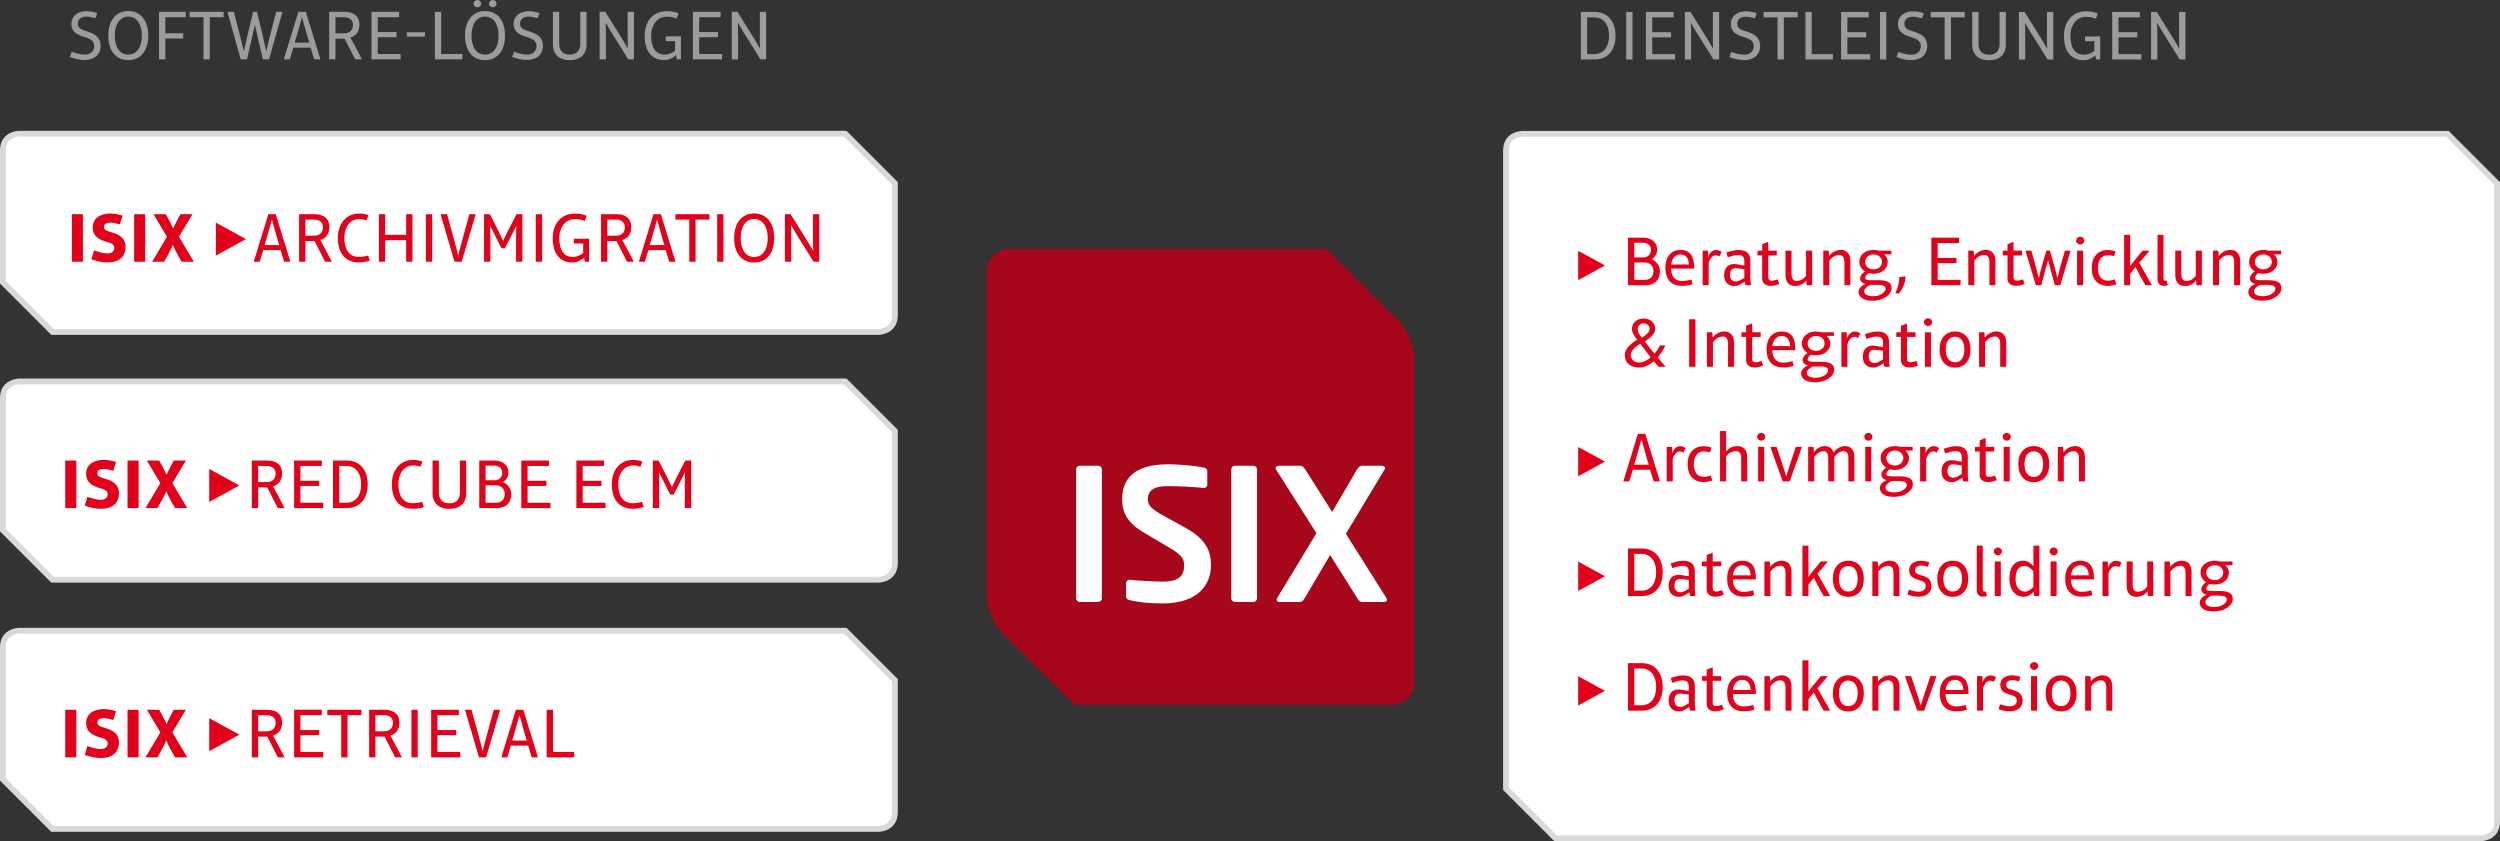 <?xml version="1.0" encoding="utf-8"?>
<!-- Generator: Adobe Illustrator 15.0.0, SVG Export Plug-In . SVG Version: 6.00 Build 0)  -->
<!DOCTYPE svg PUBLIC "-//W3C//DTD SVG 1.0//EN" "http://www.w3.org/TR/2001/REC-SVG-20010904/DTD/svg10.dtd">
<svg version="1.0" id="Ebene_1" xmlns="http://www.w3.org/2000/svg" xmlns:xlink="http://www.w3.org/1999/xlink" x="0px" y="0px"
	 width="429.032px" height="144.358px" viewBox="0 0 429.032 144.358" enable-background="new 0 0 429.032 144.358"
	 xml:space="preserve">
<rect x="0" y="0" width="429.032" height="144.358" fill="#333333" stroke="none"/>
<path fill="#FFFFFF" d="M261.288,22.969c0,0-2.835,0-2.835,2.835v109.551l8.504,8.504h158.74c0,0,2.835,0,2.835-2.834V31.473
	l-8.504-8.504H261.288z"/>
<path fill="none" stroke="#D8D9DA" d="M261.288,22.969c0,0-2.835,0-2.835,2.835v109.551l8.504,8.504h158.74c0,0,2.835,0,2.835-2.834
	V31.473l-8.504-8.504H261.288z"/>
<path fill="#9B9C9E" d="M131.473,10.187V2.028h-1.078v3.948c0,0.959,0.012,1.991,0.036,2.315h-0.024
	c-0.3-0.54-0.925-1.584-1.381-2.303l-2.473-3.96h-0.97v8.159h1.078V6.228c0-0.84-0.012-1.872-0.036-2.304h0.024
	c0.264,0.48,0.889,1.524,1.405,2.34l2.449,3.923H131.473z M123.914,10.187V9.264h-3.924V6.383h3.228V5.508h-3.228V2.951h3.672V2.028
	h-4.75v8.159H123.914z M116.858,10.187V6.24h-2.615v0.815h1.608v1.644c-0.444,0.349-1.116,0.673-1.74,0.673
	c-1.597,0-2.365-1.188-2.365-3.252c0-1.969,1.152-3.253,2.641-3.253c0.756,0,1.176,0.108,1.728,0.324l0.323-0.899
	c-0.611-0.228-1.079-0.372-2.039-0.372c-2.221,0-3.768,1.643-3.768,4.2c0,2.676,1.211,4.199,3.42,4.199
	c0.744,0,1.476-0.395,1.92-0.815h0.024l0.156,0.683H116.858z M108.794,10.187V2.028h-1.079v3.948c0,0.959,0.012,1.991,0.036,2.315
	h-0.024c-0.3-0.54-0.924-1.584-1.38-2.303l-2.473-3.96h-0.971v8.159h1.079V6.228c0-0.84-0.012-1.872-0.036-2.304h0.024
	c0.264,0.48,0.888,1.524,1.404,2.34l2.449,3.923H108.794z M100.658,7.62V2.028h-1.078v5.52c0,1.068-0.565,1.824-1.801,1.824
	c-1.237,0-1.813-0.756-1.813-1.824v-5.52h-1.078V7.62c0,1.704,1.078,2.699,2.891,2.699S100.658,9.324,100.658,7.62 M93.17,7.848
	c0-1.536-1.126-2.076-2.279-2.437c-0.948-0.3-1.645-0.516-1.645-1.356c0-0.708,0.553-1.212,1.453-1.212
	c0.456,0,0.973,0.108,1.573,0.288l0.311-0.887c-0.647-0.204-1.235-0.324-1.86-0.324c-1.549,0-2.579,0.887-2.579,2.159
	c0,1.561,1.307,1.993,2.411,2.329c0.973,0.3,1.513,0.66,1.513,1.512c0,0.936-0.745,1.452-1.597,1.452
	c-0.78,0-1.512-0.216-2.267-0.492l-0.312,0.9c0.887,0.323,1.715,0.515,2.579,0.515C92.092,10.295,93.17,9.348,93.17,7.848
	 M83.92,0.624c0,0.335,0.288,0.623,0.635,0.623c0.36,0,0.66-0.288,0.66-0.623c0-0.348-0.3-0.624-0.66-0.624
	C84.208,0,83.92,0.276,83.92,0.624 M81.28,0.624c0,0.335,0.276,0.623,0.635,0.623c0.36,0,0.66-0.288,0.66-0.623
	c0-0.348-0.3-0.624-0.66-0.624C81.556,0,81.28,0.276,81.28,0.624 M85.564,6.108c0,2.04-0.9,3.264-2.329,3.264
	c-1.428,0-2.316-1.224-2.316-3.264c0-2.017,0.924-3.265,2.316-3.265C84.628,2.843,85.564,4.091,85.564,6.108 M86.667,6.108
	c0-2.605-1.331-4.212-3.432-4.212c-2.1,0-3.431,1.607-3.431,4.212c0,2.616,1.307,4.211,3.431,4.211
	C85.36,10.319,86.667,8.724,86.667,6.108 M79.347,10.187V9.264h-3.636V2.028h-1.079v8.159H79.347z M69.82,6.287h3.118V5.532H69.82
	V6.287z M68.751,10.187V9.264h-3.924V6.383h3.228V5.508h-3.228V2.951H68.5V2.028h-4.75v8.159H68.751z M60.582,4.248
	c0,0.648-0.312,1.476-1.549,1.476h-1.465V2.951h1.453C59.993,2.951,60.582,3.431,60.582,4.248 M62.115,10.187l-1.318-2.508
	c-0.288-0.528-0.576-1.068-0.66-1.2V6.455c0.959-0.275,1.546-1.079,1.546-2.207c0-1.393-0.862-2.22-2.567-2.22h-2.627v8.159h1.078
	V6.635h1.573l1.812,3.552H62.115z M50.562,7.32l0.36-1.176c0.347-1.188,0.743-2.593,0.887-3.157h0.024
	c0.144,0.564,0.54,1.981,0.888,3.157l0.36,1.176H50.562z M54.988,10.187L52.48,2.028h-1.272l-2.507,8.159h1.032l0.6-2.004h2.975
	l0.612,2.004H54.988z M48.472,2.028h-1.068l-0.996,3.828c-0.312,1.2-0.636,2.52-0.708,2.94h-0.024
	c-0.084-0.444-0.384-1.812-0.672-3.024l-0.911-3.744h-0.648l-0.924,3.828c-0.3,1.236-0.588,2.58-0.66,2.94h-0.024
	c-0.12-0.6-0.468-2.016-0.768-3.156l-0.948-3.612h-1.092l2.28,8.159h1.068l0.78-3.323c0.264-1.128,0.552-2.316,0.576-2.58h0.024
	c0.084,0.42,0.336,1.56,0.564,2.52l0.791,3.383h1.068L48.472,2.028z M38.38,2.951V2.028h-5.842v0.923h2.388v7.236h1.078V2.951H38.38
	z M31.876,2.951V2.028h-4.582v8.159h1.078V6.599h3.06V5.712h-3.06V2.951H31.876z M24.342,6.108c0,2.04-0.9,3.264-2.329,3.264
	c-1.428,0-2.316-1.224-2.316-3.264c0-2.017,0.924-3.265,2.316-3.265C23.406,2.843,24.342,4.091,24.342,6.108 M25.445,6.108
	c0-2.605-1.331-4.212-3.432-4.212c-2.1,0-3.431,1.607-3.431,4.212c0,2.616,1.307,4.211,3.431,4.211
	C24.138,10.319,25.445,8.724,25.445,6.108 M17.273,7.848c0-1.536-1.127-2.076-2.279-2.437c-0.949-0.3-1.645-0.516-1.645-1.356
	c0-0.708,0.552-1.212,1.453-1.212c0.456,0,0.972,0.108,1.572,0.288l0.312-0.887C16.039,2.04,15.45,1.92,14.826,1.92
	c-1.549,0-2.58,0.887-2.58,2.159c0,1.561,1.307,1.993,2.412,2.329c0.972,0.3,1.512,0.66,1.512,1.512
	c0,0.936-0.744,1.452-1.596,1.452c-0.781,0-1.513-0.216-2.268-0.492l-0.312,0.9c0.888,0.323,1.715,0.515,2.58,0.515
	C16.194,10.295,17.273,9.348,17.273,7.848"/>
<path fill="#9B9C9E" d="M375.042,10.208V2.05h-1.079v3.947c0,0.96,0.012,1.992,0.036,2.316h-0.024c-0.3-0.54-0.924-1.584-1.38-2.304
	l-2.473-3.959h-0.972v8.158h1.079V6.249c0-0.84-0.012-1.872-0.035-2.304h0.023c0.264,0.48,0.888,1.524,1.404,2.34l2.449,3.923
	H375.042z M367.482,10.208V9.286h-3.924V6.404h3.229V5.53h-3.229V2.972h3.672V2.05h-4.75v8.158H367.482z M360.426,10.208V6.262
	h-2.615v0.814h1.609V8.72c-0.444,0.35-1.117,0.674-1.741,0.674c-1.597,0-2.365-1.188-2.365-3.252c0-1.969,1.153-3.254,2.642-3.254
	c0.756,0,1.177,0.108,1.728,0.324l0.324-0.899c-0.611-0.227-1.079-0.371-2.04-0.371c-2.221,0-3.767,1.643-3.767,4.2
	c0,2.675,1.21,4.198,3.419,4.198c0.744,0,1.477-0.395,1.921-0.814h0.023l0.155,0.682H360.426z M352.363,10.208V2.05h-1.078v3.947
	c0,0.96,0.012,1.992,0.036,2.316h-0.024c-0.3-0.54-0.924-1.584-1.381-2.304l-2.473-3.959h-0.971v8.158h1.078V6.249
	c0-0.84-0.012-1.872-0.036-2.304h0.024c0.265,0.48,0.889,1.524,1.404,2.34l2.449,3.923H352.363z M344.227,7.642V2.05h-1.079v5.52
	c0,1.068-0.563,1.824-1.801,1.824c-1.235,0-1.812-0.756-1.812-1.824V2.05h-1.079v5.592c0,1.704,1.079,2.698,2.891,2.698
	C343.161,10.34,344.227,9.346,344.227,7.642 M337.183,2.972V2.05h-5.843v0.922h2.388v7.236h1.079V2.972H337.183z M330.74,7.869
	c0-1.536-1.126-2.076-2.279-2.436c-0.948-0.3-1.646-0.516-1.646-1.356c0-0.709,0.553-1.213,1.453-1.213
	c0.456,0,0.973,0.108,1.572,0.288l0.312-0.887c-0.646-0.203-1.235-0.323-1.859-0.323c-1.549,0-2.579,0.886-2.579,2.159
	c0,1.56,1.306,1.992,2.411,2.328c0.972,0.3,1.513,0.66,1.513,1.512c0,0.937-0.745,1.453-1.597,1.453
	c-0.781,0-1.512-0.216-2.268-0.492l-0.312,0.899c0.887,0.324,1.714,0.515,2.579,0.515C329.662,10.316,330.74,9.37,330.74,7.869
	 M323.708,2.05h-1.078v8.159h1.078V2.05z M320.96,10.208V9.286h-3.924V6.404h3.228V5.53h-3.228V2.972h3.672V2.05h-4.751v8.158
	H320.96z M314.552,10.208V9.286h-3.636V2.05h-1.079v8.158H314.552z M308.504,2.972V2.05h-5.843v0.922h2.388v7.236h1.079V2.972
	H308.504z M302.06,7.869c0-1.536-1.126-2.076-2.278-2.436c-0.948-0.3-1.646-0.516-1.646-1.356c0-0.709,0.553-1.213,1.453-1.213
	c0.456,0,0.973,0.108,1.572,0.288l0.312-0.887c-0.646-0.203-1.235-0.323-1.859-0.323c-1.55,0-2.579,0.886-2.579,2.159
	c0,1.56,1.306,1.992,2.411,2.328c0.972,0.3,1.513,0.66,1.513,1.512c0,0.937-0.745,1.453-1.597,1.453
	c-0.781,0-1.513-0.216-2.268-0.492l-0.312,0.899c0.887,0.324,1.714,0.515,2.579,0.515C300.982,10.316,302.06,9.37,302.06,7.869
	 M295.029,10.208V2.05h-1.078v3.947c0,0.96,0.012,1.992,0.036,2.316h-0.024c-0.3-0.54-0.924-1.584-1.381-2.304l-2.473-3.959h-0.971
	v8.158h1.078V6.249c0-0.84-0.012-1.872-0.036-2.304h0.024c0.265,0.48,0.889,1.524,1.404,2.34l2.449,3.923H295.029z M287.469,10.208
	V9.286h-3.924V6.404h3.228V5.53h-3.228V2.972h3.672V2.05h-4.751v8.158H287.469z M280.162,2.05h-1.078v8.159h1.078V2.05z
	 M276.13,6.129c0,1.992-0.984,3.157-2.521,3.157h-1.235V2.972h1.235C275.123,2.972,276.13,4.16,276.13,6.129 M277.246,6.105
	c0-2.545-1.451-4.055-3.587-4.055h-2.364v8.158h2.339C275.878,10.208,277.246,8.674,277.246,6.105"/>
<path fill="#E2001A" d="M362.493,121.956v-4.14c0-1.392-0.779-1.919-1.655-1.919c-0.853,0-1.621,0.479-1.993,1.055h-0.023
	l-0.072-0.923h-0.911v5.927h1.031v-4.211c0.48-0.589,0.996-0.984,1.717-0.984c0.468,0,0.876,0.348,0.876,1.188v4.008H362.493z
	 M353.708,121.189c-0.996,0-1.596-0.816-1.596-2.208c0-1.393,0.6-2.186,1.596-2.186c1.009,0,1.609,0.793,1.609,2.186
	C355.318,120.373,354.717,121.189,353.708,121.189 M353.708,122.089c1.621,0,2.664-1.188,2.664-3.107
	c0-1.909-1.043-3.084-2.664-3.084c-1.596,0-2.65,1.175-2.65,3.084C351.058,120.901,352.113,122.089,353.708,122.089
	 M348.381,114.302c0,0.358,0.312,0.658,0.695,0.658c0.396,0,0.696-0.3,0.696-0.658c0-0.373-0.3-0.672-0.696-0.672
	C348.694,113.63,348.381,113.929,348.381,114.302 M349.581,116.029h-1.031v5.927h1.031V116.029z M347.109,120.241
	c0-1.188-0.852-1.585-1.571-1.789c-0.781-0.24-1.261-0.3-1.261-0.947c0-0.444,0.408-0.793,1.057-0.793
	c0.36,0,0.744,0.096,1.141,0.229l0.263-0.791c-0.503-0.156-1.031-0.252-1.487-0.252c-1.165,0-1.979,0.658-1.979,1.631
	c0,1.152,0.898,1.453,1.787,1.717c0.625,0.18,1.057,0.36,1.057,1.008c0,0.648-0.612,0.961-1.201,0.961
	c-0.36,0-0.936-0.084-1.69-0.36l-0.253,0.851c0.685,0.252,1.344,0.36,1.979,0.36C346.186,122.064,347.109,121.394,347.109,120.241
	 M342.548,116.222c-0.3-0.18-0.588-0.312-0.972-0.312c-0.66,0-1.188,0.611-1.32,1.188h-0.023l-0.036-1.067h-0.911v5.927h1.031
	v-3.887c0.264-0.793,0.72-1.262,1.2-1.262c0.252,0,0.42,0.084,0.636,0.205L342.548,116.222z M336.921,118.405h-3.037
	c0.097-1.057,0.721-1.729,1.598-1.729c0.983,0,1.428,0.768,1.439,1.717V118.405z M337.821,119.101v-0.24
	c0-1.932-0.743-2.963-2.339-2.963c-1.562,0-2.592,1.15-2.592,3.047c0,1.957,0.959,3.12,2.819,3.12c0.78,0,1.284-0.108,1.835-0.265
	l-0.19-0.814c-0.517,0.145-0.96,0.252-1.668,0.252c-1.045,0-1.813-0.732-1.813-2.137H337.821z M332.325,116.029h-1.044l-0.947,2.832
	c-0.275,0.815-0.576,1.752-0.696,2.231h-0.023c-0.132-0.479-0.42-1.416-0.696-2.231l-0.948-2.832h-1.067l2.124,5.927h1.188
	L332.325,116.029z M325.977,121.956v-4.14c0-1.392-0.779-1.919-1.655-1.919c-0.853,0-1.621,0.479-1.993,1.055h-0.024l-0.071-0.923
	h-0.911v5.927h1.031v-4.211c0.479-0.589,0.996-0.984,1.717-0.984c0.468,0,0.876,0.348,0.876,1.188v4.008H325.977z M317.194,121.189
	c-0.997,0-1.597-0.816-1.597-2.208c0-1.393,0.6-2.186,1.597-2.186c1.008,0,1.608,0.793,1.608,2.186
	C318.802,120.373,318.202,121.189,317.194,121.189 M317.194,122.089c1.62,0,2.663-1.188,2.663-3.107
	c0-1.909-1.043-3.084-2.663-3.084c-1.597,0-2.652,1.175-2.652,3.084C314.542,120.901,315.597,122.089,317.194,122.089
	 M314.097,121.956l-2.196-3.839l1.788-2.088h-1.212l-1.141,1.38c-0.432,0.528-0.852,1.08-0.936,1.225h-0.048v-5.316h-1.03v8.639
	h1.03v-1.968l0.899-1.151h0.024c0.084,0.168,0.396,0.768,0.708,1.344l0.972,1.775H314.097z M307.449,121.956v-4.14
	c0-1.392-0.779-1.919-1.655-1.919c-0.852,0-1.621,0.479-1.993,1.055h-0.023l-0.072-0.923h-0.91v5.927h1.03v-4.211
	c0.479-0.589,0.997-0.984,1.717-0.984c0.468,0,0.877,0.348,0.877,1.188v4.008H307.449z M300.431,118.405h-3.038
	c0.096-1.057,0.721-1.729,1.597-1.729c0.985,0,1.429,0.768,1.441,1.717V118.405z M301.329,119.101v-0.24
	c0-1.932-0.743-2.963-2.339-2.963c-1.562,0-2.591,1.15-2.591,3.047c0,1.957,0.958,3.12,2.818,3.12c0.781,0,1.285-0.108,1.836-0.265
	l-0.191-0.814c-0.515,0.145-0.96,0.252-1.668,0.252c-1.044,0-1.813-0.732-1.813-2.137H301.329z M295.821,121.729l-0.288-0.779
	c-0.36,0.132-0.672,0.228-1.021,0.228c-0.384,0-0.588-0.191-0.588-0.575v-3.77h1.464v-0.803h-1.464v-1.513l-1.029,0.396v1.116
	h-0.805v0.803h0.805v3.997c0,0.803,0.599,1.235,1.462,1.235C294.8,122.064,295.329,121.944,295.821,121.729 M289.823,120.697
	c-0.817,0.456-0.961,0.612-1.429,0.612c-0.722,0-1.033-0.48-1.033-1.116c0-0.877,0.421-1.165,0.984-1.165
	c0.301,0,0.948,0.12,1.478,0.168V120.697z M290.972,121.956c-0.06-0.311-0.119-0.707-0.119-1.055v-3.096
	c0-1.105-0.443-1.896-2.003-1.896c-0.769,0-1.405,0.217-2.124,0.444l0.239,0.815c0.757-0.252,1.152-0.396,1.74-0.396
	c0.733,0,1.117,0.216,1.117,1.117v0.672c-0.637-0.036-1.237-0.24-1.741-0.24c-0.924,0-1.727,0.516-1.727,1.932
	c0,1.332,0.886,1.836,1.787,1.836c0.636,0,0.876-0.229,1.74-0.744h0.024l0.143,0.611H290.972z M284.218,117.876
	c0,1.993-0.984,3.157-2.521,3.157h-1.237v-6.313h1.237C283.209,114.72,284.218,115.908,284.218,117.876 M285.333,117.854
	c0-2.546-1.45-4.056-3.587-4.056h-2.363v8.158h2.34C283.966,121.956,285.333,120.421,285.333,117.854 M270.838,121.077l4.6-2.52
	l-4.6-2.512V121.077z"/>
<path fill="#E2001A" d="M382.137,102.923c0,0.505-0.805,1.249-2.125,1.249c-0.912,0-1.536-0.288-1.536-0.828
	c0-0.505,0.527-0.864,1.057-1.116h1.248C381.909,102.228,382.137,102.503,382.137,102.923 M381.538,98.272
	c0,0.694-0.601,1.291-1.465,1.291c-0.865,0-1.453-0.6-1.453-1.297c0-0.695,0.624-1.271,1.465-1.271c0.853,0,1.453,0.576,1.453,1.271
	V98.272z M383.131,96.983V96.36h-2.158c-0.253-0.084-0.564-0.133-0.889-0.133c-1.417,0-2.447,0.852-2.447,2.039
	c0,0.721,0.42,1.31,0.971,1.657v0.022c-0.396,0.156-0.838,0.721-0.838,1.178c0,0.468,0.358,0.791,0.886,0.936v0.023
	c-0.551,0.216-1.15,0.708-1.15,1.333c0,0.899,0.79,1.522,2.388,1.522c1.859,0,3.274-1.019,3.274-2.136
	c0-0.852-0.491-1.379-2.255-1.379h-1.332c-0.505,0-0.949-0.06-0.949-0.407c0-0.277,0.301-0.674,0.601-0.817
	c0.229,0.06,0.493,0.12,0.841,0.12c1.405,0,2.435-0.862,2.435-2.047c0-0.5-0.274-1.002-0.623-1.254v-0.035H383.131z M376.1,102.287
	v-4.14c0-1.393-0.779-1.92-1.655-1.92c-0.853,0-1.621,0.479-1.993,1.056h-0.024l-0.071-0.923h-0.91v5.927h1.03v-4.211
	c0.479-0.589,0.997-0.985,1.717-0.985c0.468,0,0.877,0.348,0.877,1.188v4.009H376.1z M369.524,102.287V96.36h-1.03v4.307
	c-0.481,0.602-0.949,0.877-1.645,0.877c-0.493,0-0.854-0.336-0.854-1.164v-4.02h-1.03v4.151c0,1.38,0.743,1.907,1.632,1.907
	c0.852,0,1.524-0.348,1.921-0.959h0.023l0.061,0.827H369.524z M364.076,96.552c-0.3-0.18-0.588-0.312-0.972-0.312
	c-0.66,0-1.188,0.61-1.32,1.187h-0.023l-0.035-1.066h-0.911v5.927h1.029v-3.888c0.265-0.793,0.721-1.26,1.2-1.26
	c0.252,0,0.42,0.084,0.636,0.203L364.076,96.552z M358.45,98.735h-3.038c0.096-1.057,0.721-1.729,1.597-1.729
	c0.985,0,1.43,0.768,1.441,1.717V98.735z M359.348,99.431v-0.24c0-1.932-0.742-2.963-2.34-2.963c-1.561,0-2.591,1.151-2.591,3.047
	c0,1.957,0.958,3.121,2.819,3.121c0.781,0,1.285-0.108,1.836-0.265l-0.192-0.815c-0.515,0.145-0.959,0.252-1.668,0.252
	c-1.044,0-1.812-0.731-1.812-2.137H359.348z M351.742,94.631c0,0.36,0.312,0.66,0.695,0.66c0.396,0,0.694-0.3,0.694-0.66
	c0-0.371-0.299-0.671-0.694-0.671C352.053,93.96,351.742,94.26,351.742,94.631 M352.941,96.36h-1.031v5.927h1.031V96.36z
	 M348.958,100.715c-0.264,0.325-0.924,0.817-1.393,0.817c-0.937,0-1.668-0.66-1.668-2.197c0-1.561,0.624-2.22,1.607-2.22
	c0.541,0,1.117,0.504,1.453,0.924V100.715z M349.989,102.287v-8.64h-1.031v3.504h-0.023c-0.408-0.42-0.925-0.924-1.705-0.924
	c-1.548,0-2.388,1.115-2.388,3.107c0,1.885,0.995,3.084,2.508,3.084c0.696,0,1.333-0.503,1.669-0.875h0.023l0.048,0.743H349.989z
	 M342.166,94.631c0,0.36,0.312,0.66,0.695,0.66c0.396,0,0.696-0.3,0.696-0.66c0-0.371-0.301-0.671-0.696-0.671
	C342.478,93.96,342.166,94.26,342.166,94.631 M343.365,96.36h-1.031v5.927h1.031V96.36z M339.238,101.219
	c0,0.757,0.384,1.177,1.103,1.177c0.204,0,0.456-0.049,0.637-0.108l-0.168-0.792c-0.097,0.023-0.145,0.036-0.252,0.036
	c-0.181,0-0.288-0.145-0.288-0.517v-7.367h-1.031V101.219z M335.11,101.521c-0.997,0-1.598-0.816-1.598-2.209
	s0.601-2.185,1.598-2.185c1.008,0,1.607,0.792,1.607,2.185S336.118,101.521,335.11,101.521 M335.11,102.419
	c1.62,0,2.663-1.188,2.663-3.107c0-1.908-1.043-3.084-2.663-3.084c-1.598,0-2.652,1.176-2.652,3.084
	C332.458,101.231,333.512,102.419,335.11,102.419 M331.472,100.571c0-1.188-0.851-1.584-1.57-1.788
	c-0.781-0.24-1.261-0.3-1.261-0.948c0-0.443,0.407-0.792,1.057-0.792c0.36,0,0.744,0.097,1.14,0.228l0.264-0.791
	c-0.504-0.155-1.031-0.252-1.487-0.252c-1.165,0-1.98,0.659-1.98,1.631c0,1.152,0.899,1.453,1.787,1.718
	c0.625,0.18,1.058,0.36,1.058,1.008s-0.612,0.96-1.201,0.96c-0.36,0-0.937-0.084-1.691-0.359l-0.252,0.851
	c0.685,0.252,1.343,0.36,1.979,0.36C330.549,102.396,331.472,101.724,331.472,100.571 M325.977,102.287v-4.14
	c0-1.393-0.779-1.92-1.655-1.92c-0.853,0-1.621,0.479-1.993,1.056h-0.024l-0.071-0.923h-0.911v5.927h1.031v-4.211
	c0.479-0.589,0.996-0.985,1.717-0.985c0.468,0,0.876,0.348,0.876,1.188v4.009H325.977z M317.194,101.521
	c-0.997,0-1.597-0.816-1.597-2.209s0.6-2.185,1.597-2.185c1.008,0,1.608,0.792,1.608,2.185S318.202,101.521,317.194,101.521
	 M317.194,102.419c1.62,0,2.663-1.188,2.663-3.107c0-1.908-1.043-3.084-2.663-3.084c-1.597,0-2.652,1.176-2.652,3.084
	C314.542,101.231,315.597,102.419,317.194,102.419 M314.097,102.287l-2.196-3.839l1.788-2.088h-1.212l-1.141,1.38
	c-0.432,0.528-0.852,1.079-0.936,1.224h-0.048v-5.316h-1.03v8.64h1.03v-1.968l0.899-1.151h0.024
	c0.084,0.167,0.396,0.767,0.708,1.343l0.972,1.776H314.097z M307.449,102.287v-4.14c0-1.393-0.779-1.92-1.655-1.92
	c-0.852,0-1.621,0.479-1.993,1.056h-0.023l-0.072-0.923h-0.91v5.927h1.03v-4.211c0.479-0.589,0.997-0.985,1.717-0.985
	c0.468,0,0.877,0.348,0.877,1.188v4.009H307.449z M300.431,98.735h-3.038c0.096-1.057,0.721-1.729,1.597-1.729
	c0.985,0,1.429,0.768,1.441,1.717V98.735z M301.329,99.431v-0.24c0-1.932-0.743-2.963-2.339-2.963c-1.562,0-2.591,1.151-2.591,3.047
	c0,1.957,0.958,3.121,2.818,3.121c0.781,0,1.285-0.108,1.836-0.265l-0.191-0.815c-0.515,0.145-0.96,0.252-1.668,0.252
	c-1.044,0-1.813-0.731-1.813-2.137H301.329z M295.821,102.06l-0.288-0.779c-0.36,0.132-0.672,0.228-1.021,0.228
	c-0.384,0-0.588-0.192-0.588-0.575v-3.77h1.464V96.36h-1.464v-1.512l-1.029,0.396v1.116h-0.805v0.803h0.805v3.997
	c0,0.803,0.599,1.235,1.462,1.235C294.8,102.396,295.329,102.274,295.821,102.06 M289.823,101.028
	c-0.817,0.455-0.961,0.611-1.429,0.611c-0.722,0-1.033-0.479-1.033-1.117c0-0.875,0.421-1.164,0.984-1.164
	c0.301,0,0.948,0.121,1.478,0.168V101.028z M290.972,102.287c-0.06-0.312-0.119-0.707-0.119-1.056v-3.096
	c0-1.104-0.443-1.896-2.003-1.896c-0.769,0-1.405,0.216-2.124,0.442l0.239,0.816c0.757-0.252,1.152-0.396,1.74-0.396
	c0.733,0,1.117,0.217,1.117,1.117v0.672c-0.637-0.035-1.237-0.24-1.741-0.24c-0.924,0-1.727,0.516-1.727,1.933
	c0,1.332,0.886,1.835,1.787,1.835c0.636,0,0.876-0.229,1.74-0.743h0.024l0.143,0.611H290.972z M284.218,98.207
	c0,1.993-0.984,3.157-2.521,3.157h-1.237v-6.313h1.237C283.209,95.051,284.218,96.239,284.218,98.207 M285.333,98.183
	c0-2.543-1.45-4.055-3.587-4.055h-2.363v8.159h2.34C283.966,102.287,285.333,100.752,285.333,98.183 M270.838,101.408l4.6-2.521
	l-4.6-2.511V101.408z"/>
<path fill="#E2001A" d="M357.799,82.618v-4.141c0-1.392-0.778-1.919-1.654-1.919c-0.853,0-1.621,0.479-1.993,1.056h-0.024
	l-0.071-0.924h-0.91v5.928h1.029v-4.211c0.48-0.59,0.997-0.985,1.718-0.985c0.468,0,0.877,0.348,0.877,1.188v4.008H357.799z
	 M349.017,81.851c-0.997,0-1.598-0.816-1.598-2.208c0-1.393,0.601-2.185,1.598-2.185c1.008,0,1.608,0.792,1.608,2.185
	C350.625,81.034,350.025,81.851,349.017,81.851 M349.017,82.75c1.62,0,2.662-1.188,2.662-3.107c0-1.909-1.042-3.084-2.662-3.084
	c-1.598,0-2.651,1.175-2.651,3.084C346.366,81.562,347.419,82.75,349.017,82.75 M343.69,74.963c0,0.358,0.311,0.659,0.694,0.659
	c0.396,0,0.695-0.301,0.695-0.659c0-0.372-0.299-0.673-0.695-0.673C344,74.29,343.69,74.591,343.69,74.963 M344.887,76.69h-1.03
	v5.926h1.03V76.69z M342.667,82.39l-0.288-0.779c-0.359,0.133-0.672,0.229-1.02,0.229c-0.384,0-0.588-0.192-0.588-0.576v-3.77h1.464
	V76.69h-1.464v-1.512l-1.03,0.396v1.115h-0.804v0.803h0.804v3.998c0,0.803,0.599,1.234,1.462,1.234
	C341.648,82.726,342.175,82.605,342.667,82.39 M336.669,81.358c-0.816,0.457-0.961,0.612-1.429,0.612
	c-0.72,0-1.033-0.479-1.033-1.116c0-0.877,0.421-1.164,0.985-1.164c0.3,0,0.949,0.119,1.477,0.168V81.358z M337.82,82.618
	c-0.061-0.312-0.12-0.707-0.12-1.056v-3.096c0-1.104-0.443-1.896-2.003-1.896c-0.769,0-1.405,0.215-2.124,0.442l0.24,0.815
	c0.756-0.252,1.151-0.396,1.739-0.396c0.733,0,1.117,0.216,1.117,1.117v0.672c-0.636-0.036-1.236-0.239-1.741-0.239
	c-0.924,0-1.727,0.514-1.727,1.932c0,1.332,0.887,1.835,1.787,1.835c0.636,0,0.876-0.229,1.741-0.743h0.023l0.145,0.611H337.82z
	 M332.781,76.883c-0.3-0.181-0.588-0.312-0.972-0.312c-0.66,0-1.188,0.61-1.32,1.187h-0.024l-0.036-1.067h-0.91v5.928h1.03V78.73
	c0.265-0.793,0.721-1.261,1.2-1.261c0.252,0,0.42,0.084,0.636,0.204L332.781,76.883z M327.238,83.254
	c0,0.505-0.804,1.249-2.125,1.249c-0.912,0-1.536-0.288-1.536-0.828c0-0.505,0.528-0.865,1.056-1.117h1.249
	C327.009,82.558,327.238,82.834,327.238,83.254 M326.637,78.604c0,0.694-0.6,1.291-1.465,1.291c-0.863,0-1.452-0.6-1.452-1.297
	c0-0.696,0.624-1.272,1.465-1.272c0.853,0,1.452,0.576,1.452,1.272V78.604z M328.233,77.313V76.69h-2.159
	c-0.252-0.084-0.564-0.132-0.889-0.132c-1.416,0-2.447,0.851-2.447,2.039c0,0.722,0.42,1.31,0.971,1.657v0.023
	c-0.396,0.155-0.839,0.719-0.839,1.176c0,0.469,0.36,0.791,0.887,0.936v0.023c-0.552,0.217-1.15,0.709-1.15,1.334
	c0,0.899,0.791,1.522,2.387,1.522c1.861,0,3.276-1.019,3.276-2.136c0-0.852-0.492-1.379-2.256-1.379h-1.332
	c-0.505,0-0.948-0.061-0.948-0.408c0-0.277,0.3-0.673,0.6-0.816c0.229,0.06,0.492,0.119,0.84,0.119c1.405,0,2.437-0.861,2.437-2.046
	c0-0.501-0.276-1.003-0.623-1.254v-0.036H328.233z M319.942,74.963c0,0.358,0.312,0.659,0.694,0.659
	c0.396,0,0.696-0.301,0.696-0.659c0-0.372-0.3-0.673-0.696-0.673C320.253,74.29,319.942,74.591,319.942,74.963 M321.141,76.69
	h-1.031v5.926h1.031V76.69z M318.237,82.618v-4.141c0-1.392-0.719-1.919-1.607-1.919c-0.863,0-1.537,0.515-1.957,1.103h-0.012
	c-0.216-0.778-0.815-1.103-1.487-1.103c-0.852,0-1.465,0.468-1.86,1.056h-0.024l-0.06-0.924h-0.923v5.928h1.03v-4.199
	c0.504-0.59,0.912-0.997,1.609-0.997c0.492,0,0.804,0.348,0.804,1.188v4.008h1.043v-4.213c0.48-0.576,0.9-0.983,1.598-0.983
	c0.491,0,0.815,0.348,0.815,1.188v4.008H318.237z M309.237,76.69h-1.044l-0.947,2.832c-0.276,0.816-0.576,1.752-0.696,2.232h-0.023
	c-0.132-0.48-0.42-1.416-0.696-2.232l-0.948-2.832h-1.067l2.124,5.928h1.188L309.237,76.69z M301.546,74.963
	c0,0.358,0.312,0.659,0.695,0.659c0.395,0,0.695-0.301,0.695-0.659c0-0.372-0.301-0.673-0.695-0.673
	C301.858,74.29,301.546,74.591,301.546,74.963 M302.745,76.69h-1.031v5.926h1.031V76.69z M299.84,82.618v-4.152
	c0-1.38-0.791-1.907-1.667-1.907c-0.852,0-1.477,0.324-1.933,0.935h-0.024v-3.515h-1.029v8.64h1.029V78.31
	c0.48-0.576,0.997-0.888,1.705-0.888c0.48,0,0.89,0.336,0.89,1.176v4.021H299.84z M293.829,82.474l-0.228-0.863
	c-0.324,0.108-0.805,0.229-1.188,0.229c-1.104,0-1.74-0.792-1.74-2.186c0-1.403,0.696-2.184,1.716-2.184
	c0.408,0,0.805,0.084,1.093,0.156l0.204-0.852c-0.372-0.096-0.925-0.203-1.309-0.203c-1.656,0-2.758,1.162-2.758,3.082
	c0,1.922,1.006,3.072,2.77,3.072C292.809,82.726,293.42,82.594,293.829,82.474 M289.292,76.883c-0.3-0.181-0.588-0.312-0.972-0.312
	c-0.66,0-1.188,0.61-1.32,1.187h-0.023l-0.036-1.067h-0.91v5.928h1.03V78.73c0.264-0.793,0.72-1.261,1.199-1.261
	c0.252,0,0.421,0.084,0.637,0.204L289.292,76.883z M280.438,79.751l0.359-1.176c0.349-1.189,0.744-2.594,0.889-3.157h0.023
	c0.145,0.563,0.54,1.979,0.888,3.157l0.36,1.176H280.438z M284.865,82.618l-2.507-8.159h-1.272l-2.507,8.159h1.031l0.6-2.004h2.977
	l0.61,2.004H284.865z M270.838,81.739l4.6-2.521l-4.6-2.511V81.739z"/>
<path fill="#E2001A" d="M344.289,62.948v-4.14c0-1.391-0.779-1.919-1.655-1.919c-0.853,0-1.621,0.48-1.993,1.055h-0.023
	l-0.072-0.923h-0.91v5.927h1.03v-4.211c0.479-0.589,0.997-0.985,1.717-0.985c0.468,0,0.877,0.348,0.877,1.188v4.008H344.289z
	 M335.505,62.181c-0.997,0-1.597-0.816-1.597-2.208c0-1.393,0.6-2.185,1.597-2.185c1.008,0,1.609,0.792,1.609,2.185
	C337.115,61.365,336.513,62.181,335.505,62.181 M335.505,63.08c1.621,0,2.663-1.187,2.663-3.107c0-1.909-1.042-3.084-2.663-3.084
	c-1.597,0-2.651,1.175-2.651,3.084C332.854,61.893,333.909,63.08,335.505,63.08 M330.178,55.293c0,0.359,0.312,0.659,0.695,0.659
	c0.396,0,0.694-0.3,0.694-0.659c0-0.372-0.299-0.672-0.694-0.672C330.49,54.621,330.178,54.921,330.178,55.293 M331.376,57.021
	h-1.03v5.927h1.03V57.021z M329.156,62.721l-0.287-0.78c-0.36,0.132-0.673,0.228-1.021,0.228c-0.384,0-0.588-0.192-0.588-0.576
	v-3.769h1.464v-0.803h-1.464v-1.512l-1.03,0.396v1.116h-0.804v0.803h0.804v3.997c0,0.804,0.6,1.235,1.462,1.235
	C328.136,63.056,328.665,62.936,329.156,62.721 M323.159,61.689c-0.817,0.456-0.962,0.612-1.43,0.612
	c-0.72,0-1.033-0.48-1.033-1.116c0-0.877,0.422-1.165,0.985-1.165c0.3,0,0.949,0.12,1.478,0.168V61.689z M324.308,62.948
	c-0.06-0.311-0.12-0.707-0.12-1.055v-3.096c0-1.105-0.442-1.896-2.003-1.896c-0.768,0-1.404,0.216-2.124,0.444l0.24,0.815
	c0.756-0.252,1.152-0.396,1.74-0.396c0.732,0,1.117,0.216,1.117,1.117v0.672c-0.637-0.036-1.237-0.24-1.741-0.24
	c-0.924,0-1.728,0.515-1.728,1.932c0,1.332,0.888,1.835,1.787,1.835c0.636,0,0.876-0.228,1.741-0.743h0.024l0.144,0.611H324.308z
	 M319.268,57.213c-0.299-0.18-0.587-0.312-0.971-0.312c-0.66,0-1.188,0.611-1.32,1.187h-0.023l-0.036-1.067h-0.911v5.927h1.031
	v-3.887c0.264-0.793,0.72-1.261,1.199-1.261c0.251,0,0.419,0.084,0.636,0.204L319.268,57.213z M313.726,63.585
	c0,0.504-0.804,1.248-2.125,1.248c-0.912,0-1.536-0.288-1.536-0.828c0-0.505,0.528-0.865,1.057-1.117h1.249
	C313.499,62.888,313.726,63.164,313.726,63.585 M313.126,58.935c0,0.693-0.601,1.29-1.465,1.29s-1.452-0.6-1.452-1.296
	c0-0.697,0.624-1.273,1.464-1.273c0.853,0,1.453,0.576,1.453,1.273V58.935z M314.721,57.644v-0.623h-2.159
	c-0.252-0.084-0.563-0.132-0.889-0.132c-1.416,0-2.447,0.851-2.447,2.04c0,0.72,0.42,1.308,0.971,1.656v0.024
	c-0.396,0.155-0.839,0.719-0.839,1.176c0,0.468,0.36,0.792,0.888,0.935v0.024c-0.553,0.216-1.151,0.708-1.151,1.333
	c0,0.9,0.791,1.523,2.387,1.523c1.861,0,3.276-1.019,3.276-2.136c0-0.852-0.492-1.378-2.255-1.378h-1.333
	c-0.504,0-0.948-0.061-0.948-0.409c0-0.276,0.3-0.673,0.6-0.817c0.229,0.06,0.492,0.12,0.841,0.12c1.404,0,2.436-0.862,2.436-2.045
	c0-0.502-0.276-1.004-0.623-1.255v-0.036H314.721z M307.199,59.397h-3.037c0.096-1.056,0.72-1.729,1.597-1.729
	c0.984,0,1.428,0.769,1.44,1.717V59.397z M308.097,60.092v-0.24c0-1.932-0.743-2.963-2.339-2.963c-1.562,0-2.592,1.151-2.592,3.047
	c0,1.957,0.959,3.12,2.819,3.12c0.78,0,1.284-0.108,1.835-0.264l-0.19-0.815c-0.516,0.144-0.96,0.252-1.668,0.252
	c-1.045,0-1.813-0.732-1.813-2.137H308.097z M302.589,62.721l-0.288-0.78c-0.36,0.132-0.672,0.228-1.021,0.228
	c-0.384,0-0.588-0.192-0.588-0.576v-3.769h1.465v-0.803h-1.465v-1.512l-1.03,0.396v1.116h-0.805v0.803h0.805v3.997
	c0,0.804,0.599,1.235,1.463,1.235C301.569,63.056,302.097,62.936,302.589,62.721 M297.585,62.948v-4.14
	c0-1.391-0.779-1.919-1.655-1.919c-0.853,0-1.621,0.48-1.993,1.055h-0.023l-0.072-0.923h-0.911v5.927h1.031v-4.211
	c0.479-0.589,0.996-0.985,1.717-0.985c0.468,0,0.876,0.348,0.876,1.188v4.008H297.585z M290.961,54.789h-1.078v8.159h1.078V54.789z
	 M283.258,61.328c-0.48,0.505-1.356,0.901-1.944,0.901c-0.78,0-1.465-0.504-1.465-1.308c0-0.732,0.9-1.512,1.646-1.932
	C281.747,59.349,282.406,60.201,283.258,61.328L283.258,61.328z M281.038,56.444c0-0.552,0.491-0.948,1.009-0.948
	c0.563,0,1.056,0.36,1.056,0.96c0,0.576-0.684,1.104-1.344,1.5C281.301,57.392,281.038,56.936,281.038,56.444 M285.849,62.948
	c-0.408-0.444-0.864-1.008-1.344-1.608c0.576-0.72,0.972-1.32,1.271-2.064h-0.899c-0.229,0.48-0.576,0.972-0.937,1.44
	c-0.455-0.552-1.295-1.596-1.667-2.136c0.853-0.552,1.775-1.26,1.775-2.112c0-1.152-0.899-1.811-2.027-1.811
	c-0.889,0-1.943,0.587-1.956,1.775c0,0.636,0.336,1.152,0.899,1.896c-0.996,0.517-2.134,1.525-2.134,2.581
	c0,1.5,1.149,2.171,2.53,2.171c0.841,0,1.86-0.527,2.459-1.091c0.265,0.335,0.564,0.695,0.792,0.959H285.849z"/>
<path fill="#E2001A" d="M390.477,49.584c0,0.505-0.805,1.249-2.125,1.249c-0.912,0-1.537-0.288-1.537-0.828
	c0-0.505,0.528-0.865,1.057-1.117h1.248C390.249,48.889,390.477,49.165,390.477,49.584 M389.876,44.935
	c0,0.694-0.6,1.291-1.465,1.291c-0.864,0-1.453-0.6-1.453-1.297c0-0.696,0.625-1.272,1.465-1.272c0.854,0,1.453,0.576,1.453,1.272
	V44.935z M391.47,43.645v-0.623h-2.157c-0.252-0.084-0.565-0.132-0.89-0.132c-1.417,0-2.446,0.851-2.446,2.039
	c0,0.721,0.419,1.309,0.97,1.657v0.023c-0.396,0.156-0.838,0.72-0.838,1.177c0,0.468,0.358,0.791,0.886,0.935v0.024
	c-0.551,0.216-1.15,0.708-1.15,1.333c0,0.9,0.791,1.523,2.388,1.523c1.86,0,3.274-1.019,3.274-2.136c0-0.852-0.49-1.379-2.255-1.379
	h-1.332c-0.504,0-0.949-0.06-0.949-0.408c0-0.277,0.302-0.673,0.602-0.817c0.228,0.06,0.492,0.12,0.84,0.12
	c1.405,0,2.436-0.862,2.436-2.046c0-0.501-0.275-1.003-0.623-1.254v-0.036H391.47z M384.44,48.948v-4.14
	c0-1.392-0.779-1.919-1.655-1.919c-0.853,0-1.621,0.479-1.993,1.055h-0.023l-0.072-0.923h-0.911v5.927h1.031v-4.211
	c0.479-0.589,0.996-0.985,1.717-0.985c0.468,0,0.876,0.348,0.876,1.188v4.008H384.44z M377.864,48.948v-5.927h-1.031v4.307
	c-0.479,0.601-0.948,0.877-1.645,0.877c-0.492,0-0.853-0.336-0.853-1.164v-4.02h-1.031v4.152c0,1.38,0.743,1.907,1.632,1.907
	c0.852,0,1.524-0.348,1.921-0.959h0.023l0.061,0.827H377.864z M370.256,47.88c0,0.756,0.385,1.176,1.104,1.176
	c0.204,0,0.456-0.048,0.636-0.108l-0.168-0.792c-0.096,0.024-0.144,0.036-0.252,0.036c-0.18,0-0.288-0.144-0.288-0.516V40.31h-1.031
	V47.88z M369.308,48.948l-2.196-3.839l1.788-2.088h-1.212l-1.141,1.38c-0.432,0.528-0.852,1.08-0.936,1.224h-0.048V40.31h-1.031
	v8.639h1.031V46.98l0.899-1.151h0.024c0.084,0.168,0.396,0.767,0.708,1.343l0.972,1.776H369.308z M363.175,48.805l-0.228-0.863
	c-0.324,0.108-0.804,0.228-1.188,0.228c-1.104,0-1.739-0.792-1.739-2.184c0-1.405,0.695-2.185,1.716-2.185
	c0.408,0,0.804,0.084,1.092,0.156l0.204-0.851c-0.372-0.096-0.924-0.204-1.308-0.204c-1.656,0-2.76,1.163-2.76,3.084
	c0,1.92,1.008,3.071,2.771,3.071C362.156,49.057,362.768,48.924,363.175,48.805 M356.289,41.293c0,0.359,0.312,0.659,0.696,0.659
	c0.395,0,0.694-0.3,0.694-0.659c0-0.372-0.3-0.672-0.694-0.672C356.601,40.622,356.289,40.921,356.289,41.293 M357.488,43.021
	h-1.031v5.927h1.031V43.021z M355.339,43.021h-0.983l-0.756,2.7c-0.156,0.563-0.385,1.44-0.505,1.992h-0.023
	c-0.072-0.36-0.312-1.284-0.527-2.064l-0.756-2.628h-0.612l-0.756,2.628c-0.191,0.66-0.42,1.524-0.516,2.064h-0.024
	c-0.107-0.456-0.359-1.38-0.527-2.016l-0.744-2.676h-1.007l1.774,5.927h0.924l0.696-2.579c0.192-0.684,0.384-1.38,0.468-1.68h0.024
	c0.096,0.384,0.3,1.14,0.456,1.704l0.696,2.555h0.923L355.339,43.021z M347.444,48.72l-0.288-0.779
	c-0.36,0.132-0.672,0.228-1.021,0.228c-0.384,0-0.588-0.192-0.588-0.576v-3.769h1.464v-0.803h-1.464v-1.512l-1.029,0.396v1.116
	h-0.805v0.803h0.805v3.997c0,0.803,0.599,1.235,1.462,1.235C346.423,49.057,346.952,48.937,347.444,48.72 M342.44,48.948v-4.14
	c0-1.392-0.779-1.919-1.655-1.919c-0.852,0-1.62,0.479-1.993,1.055h-0.023l-0.072-0.923h-0.91v5.927h1.03v-4.211
	c0.48-0.589,0.997-0.985,1.717-0.985c0.469,0,0.877,0.348,0.877,1.188v4.008H342.44z M336.452,48.948v-0.923h-3.924v-2.881h3.228
	V44.27h-3.228v-2.557h3.672V40.79h-4.75v8.159H336.452z M326.972,47.414l-1.055,0.156c0.012,0.072,0.012,0.204,0.012,0.276
	c0,0.684-0.287,1.727-0.659,2.423l0.54,0.144c0.683-0.732,1.174-1.883,1.174-2.771C326.984,47.582,326.984,47.474,326.972,47.414
	 M323.589,49.584c0,0.505-0.804,1.249-2.125,1.249c-0.912,0-1.536-0.288-1.536-0.828c0-0.505,0.528-0.865,1.057-1.117h1.249
	C323.362,48.889,323.589,49.165,323.589,49.584 M322.99,44.935c0,0.694-0.6,1.291-1.465,1.291c-0.864,0-1.452-0.6-1.452-1.297
	c0-0.696,0.624-1.272,1.464-1.272c0.854,0,1.453,0.576,1.453,1.272V44.935z M324.584,43.645v-0.623h-2.159
	c-0.252-0.084-0.563-0.132-0.889-0.132c-1.416,0-2.447,0.851-2.447,2.039c0,0.721,0.42,1.309,0.972,1.657v0.023
	c-0.396,0.156-0.839,0.72-0.839,1.177c0,0.468,0.359,0.791,0.887,0.935v0.024c-0.552,0.216-1.151,0.708-1.151,1.333
	c0,0.9,0.791,1.523,2.387,1.523c1.861,0,3.276-1.019,3.276-2.136c0-0.852-0.492-1.379-2.255-1.379h-1.333
	c-0.504,0-0.948-0.06-0.948-0.408c0-0.277,0.3-0.673,0.601-0.817c0.228,0.06,0.491,0.12,0.84,0.12c1.404,0,2.436-0.862,2.436-2.046
	c0-0.501-0.275-1.003-0.623-1.254v-0.036H324.584z M317.552,48.948v-4.14c0-1.392-0.778-1.919-1.654-1.919
	c-0.854,0-1.621,0.479-1.993,1.055h-0.024l-0.071-0.923h-0.911v5.927h1.03v-4.211c0.48-0.589,0.996-0.985,1.718-0.985
	c0.468,0,0.876,0.348,0.876,1.188v4.008H317.552z M310.977,48.948v-5.927h-1.031v4.307c-0.48,0.601-0.948,0.877-1.646,0.877
	c-0.491,0-0.852-0.336-0.852-1.164v-4.02h-1.031v4.152c0,1.38,0.743,1.907,1.631,1.907c0.854,0,1.525-0.348,1.921-0.959h0.024
	l0.06,0.827H310.977z M305.349,48.72l-0.288-0.779c-0.36,0.132-0.673,0.228-1.021,0.228c-0.384,0-0.588-0.192-0.588-0.576v-3.769
	h1.464v-0.803h-1.464v-1.512l-1.031,0.396v1.116h-0.804v0.803h0.804v3.997c0,0.803,0.601,1.235,1.463,1.235
	C304.329,49.057,304.857,48.937,305.349,48.72 M299.351,47.689c-0.817,0.456-0.961,0.612-1.43,0.612
	c-0.721,0-1.033-0.48-1.033-1.116c0-0.877,0.421-1.165,0.985-1.165c0.3,0,0.948,0.12,1.478,0.168V47.689z M300.5,48.948
	c-0.06-0.311-0.12-0.707-0.12-1.055v-3.096c0-1.105-0.442-1.896-2.003-1.896c-0.769,0-1.405,0.216-2.124,0.444l0.24,0.815
	c0.755-0.252,1.151-0.396,1.74-0.396c0.731,0,1.117,0.216,1.117,1.117v0.672c-0.638-0.036-1.237-0.24-1.742-0.24
	c-0.924,0-1.728,0.515-1.728,1.932c0,1.332,0.888,1.835,1.787,1.835c0.638,0,0.877-0.228,1.741-0.743h0.024l0.144,0.611H300.5z
	 M295.46,43.213c-0.3-0.18-0.588-0.312-0.972-0.312c-0.66,0-1.188,0.611-1.32,1.187h-0.023l-0.036-1.067h-0.91v5.927h1.03v-3.887
	c0.264-0.793,0.72-1.261,1.199-1.261c0.253,0,0.421,0.084,0.637,0.204L295.46,43.213z M289.834,45.397h-3.038
	c0.097-1.057,0.721-1.729,1.598-1.729c0.983,0,1.429,0.768,1.44,1.717V45.397z M290.733,46.092v-0.24
	c0-1.932-0.743-2.963-2.339-2.963c-1.562,0-2.592,1.151-2.592,3.047c0,1.957,0.958,3.12,2.819,3.12c0.78,0,1.285-0.108,1.836-0.264
	l-0.191-0.815c-0.516,0.144-0.96,0.252-1.669,0.252c-1.044,0-1.812-0.732-1.812-2.137H290.733z M280.46,45.037h1.777
	c0.876,0,1.524,0.612,1.524,1.465c0,0.924-0.54,1.524-1.477,1.524h-1.825V45.037z M280.46,41.652h1.465
	c0.864,0,1.405,0.504,1.405,1.237c0,0.648-0.445,1.284-1.272,1.284h-1.598V41.652z M279.382,48.948h3.012
	c1.644,0,2.471-0.983,2.471-2.387c0-0.973-0.563-1.657-1.378-2.064v-0.024c0.551-0.384,0.897-0.9,0.897-1.645
	c0-1.176-0.898-2.039-2.375-2.039h-2.627V48.948z M270.838,48.069l4.6-2.519l-4.6-2.512V48.069z"/>
<path fill="#FFFFFF" d="M3.335,22.947c0,0-2.835,0-2.835,2.835v22.677l8.504,8.504h141.733c0,0,2.834,0,2.834-2.835V31.452
	l-8.504-8.504H3.335z"/>
<path fill="none" stroke="#D8D9DA" d="M3.335,22.947c0,0-2.835,0-2.835,2.835v22.677l8.504,8.504h141.733c0,0,2.834,0,2.834-2.835
	V31.452l-8.504-8.504H3.335z"/>
<path fill="#FFFFFF" d="M3.335,65.467c0,0-2.835,0-2.835,2.835v22.677l8.504,8.504h141.733c0,0,2.834,0,2.834-2.835V73.971
	l-8.504-8.504H3.335z"/>
<path fill="none" stroke="#D8D9DA" d="M3.335,65.467c0,0-2.835,0-2.835,2.835v22.677l8.504,8.504h141.733c0,0,2.834,0,2.834-2.835
	V73.971l-8.504-8.504H3.335z"/>
<path fill="#FFFFFF" d="M3.335,108.236c0,0-2.835,0-2.835,2.835v22.677l8.504,8.505h141.733c0,0,2.834,0,2.834-2.836V116.74
	l-8.504-8.504H3.335z"/>
<path fill="none" stroke="#D8D9DA" d="M3.335,108.236c0,0-2.835,0-2.835,2.835v22.677l8.504,8.505h141.733c0,0,2.834,0,2.834-2.836
	V116.74l-8.504-8.504H3.335z"/>
<path fill="#E2001A" d="M140.596,44.919v-8.158h-1.079v3.947c0,0.96,0.012,1.992,0.036,2.315h-0.024
	c-0.3-0.539-0.924-1.583-1.38-2.303l-2.473-3.959h-0.971v8.158h1.079V40.96c0-0.84-0.012-1.872-0.036-2.304h0.024
	c0.264,0.48,0.888,1.524,1.404,2.34l2.449,3.923H140.596z M131.753,40.84c0,2.04-0.9,3.265-2.328,3.265
	c-1.429,0-2.317-1.225-2.317-3.265c0-2.017,0.924-3.265,2.317-3.265C130.817,37.575,131.753,38.823,131.753,40.84 M132.856,40.84
	c0-2.604-1.331-4.211-3.431-4.211c-2.101,0-3.432,1.606-3.432,4.211c0,2.617,1.307,4.211,3.432,4.211
	C131.549,45.051,132.856,43.457,132.856,40.84 M124.156,36.761h-1.079v8.159h1.079V36.761z M121.744,37.683v-0.922h-5.842v0.922
	h2.388v7.236h1.078v-7.236H121.744z M111.498,42.053l0.36-1.177c0.348-1.188,0.744-2.593,0.888-3.157h0.024
	c0.144,0.564,0.54,1.981,0.888,3.157l0.36,1.177H111.498z M115.924,44.919l-2.507-8.158h-1.272l-2.507,8.158h1.032l0.599-2.004
	h2.976l0.612,2.004H115.924z M107.238,38.98c0,0.648-0.312,1.477-1.549,1.477h-1.464v-2.774h1.452
	C106.65,37.683,107.238,38.163,107.238,38.98 M108.773,44.919l-1.319-2.508c-0.288-0.528-0.576-1.068-0.66-1.2v-0.024
	c0.96-0.275,1.547-1.079,1.547-2.207c0-1.393-0.863-2.219-2.568-2.219h-2.627v8.158h1.079v-3.552h1.573l1.812,3.552H108.773z
	 M101.093,44.919v-3.946h-2.615v0.814h1.608v1.644c-0.444,0.349-1.116,0.674-1.74,0.674c-1.597,0-2.365-1.189-2.365-3.252
	c0-1.969,1.152-3.254,2.641-3.254c0.756,0,1.176,0.108,1.728,0.324l0.324-0.899c-0.612-0.228-1.08-0.371-2.04-0.371
	c-2.221,0-3.768,1.642-3.768,4.2c0,2.675,1.211,4.198,3.42,4.198c0.744,0,1.476-0.395,1.92-0.815h0.024l0.156,0.683H101.093z
	 M93.029,36.761H91.95v8.159h1.079V36.761z M89.646,44.919v-8.158h-0.994l-1.116,2.16c-0.481,0.912-0.961,1.92-1.177,2.4h-0.024
	c-0.216-0.504-0.696-1.5-1.164-2.4l-1.116-2.16h-0.983v8.158h1.078V41.5c0-1.031-0.012-2.243-0.036-2.723h0.024
	c0.216,0.456,0.817,1.668,1.357,2.723l0.576,1.103h0.564L87.21,41.5c0.469-0.899,1.081-2.111,1.369-2.723h0.024
	c-0.024,0.479-0.036,1.692-0.036,2.711v3.431H89.646z M81.63,36.761h-1.08l-1.116,4.056c-0.336,1.212-0.672,2.448-0.792,3.012
	h-0.024c-0.107-0.564-0.443-1.8-0.779-3.012l-1.116-4.056h-1.116l2.4,8.158h1.223L81.63,36.761z M74.167,36.761h-1.079v8.159h1.079
	V36.761z M70.782,44.919v-8.158h-1.078v3.54h-3.602v-3.54h-1.078v8.158h1.078v-3.696h3.602v3.696H70.782z M63.462,44.752
	l-0.288-0.911c-0.492,0.156-0.984,0.24-1.656,0.24c-1.524,0-2.424-1.213-2.424-3.229c0-1.981,1.068-3.253,2.508-3.253
	c0.48,0,0.912,0.084,1.308,0.216l0.312-0.887c-0.48-0.168-0.912-0.275-1.62-0.275c-2.1,0-3.622,1.642-3.622,4.199
	c0,2.605,1.318,4.175,3.538,4.175C62.346,45.027,62.838,44.919,63.462,44.752 M55.424,38.98c0,0.648-0.312,1.477-1.549,1.477h-1.464
	v-2.774h1.452C54.836,37.683,55.424,38.163,55.424,38.98 M56.959,44.919l-1.319-2.508c-0.288-0.528-0.576-1.068-0.66-1.2v-0.024
	c0.959-0.275,1.547-1.079,1.547-2.207c0-1.393-0.863-2.219-2.568-2.219h-2.627v8.158h1.079v-3.552h1.572l1.813,3.552H56.959z
	 M45.404,42.053l0.36-1.177c0.348-1.188,0.744-2.593,0.888-3.157h0.024c0.144,0.564,0.539,1.981,0.887,3.157l0.36,1.177H45.404z
	 M49.832,44.919l-2.508-8.158h-1.271l-2.508,8.158h1.032l0.6-2.004h2.975l0.612,2.004H49.832z M37.041,43.865l5.174-2.834
	l-5.174-2.826V43.865z M33.269,44.919l-2.555-4.283l2.315-3.875h-2.063l-0.528,0.971c-0.264,0.528-0.6,1.188-0.72,1.464h-0.024
	c-0.108-0.276-0.42-0.936-0.708-1.464l-0.54-0.971h-2.099l2.303,3.875l-2.543,4.283h2.051l0.66-1.176
	c0.312-0.552,0.648-1.235,0.84-1.691h0.024c0.168,0.432,0.54,1.163,0.816,1.679l0.672,1.188H33.269z M24.917,36.761h-1.895v8.159
	h1.895V36.761z M21.545,42.376c0-1.608-1.163-2.148-2.471-2.52c-0.673-0.204-1.237-0.373-1.237-0.901
	c0-0.468,0.348-0.756,1.093-0.756c0.42,0,1.02,0.132,1.631,0.312L21.053,37c-0.659-0.191-1.331-0.359-2.087-0.359
	c-1.909,0-3.048,0.935-3.048,2.386c0,1.645,1.235,2.149,2.555,2.521c0.817,0.228,1.141,0.504,1.141,1.008
	c0,0.589-0.468,0.937-1.213,0.937c-0.732,0-1.476-0.24-2.267-0.517l-0.456,1.536c1.032,0.335,1.919,0.527,2.723,0.527
	C20.681,45.039,21.545,43.84,21.545,42.376 M14.226,36.761h-1.895v8.159h1.895V36.761z"/>
<path fill="#E2001A" d="M118.607,87.195v-8.159h-0.995l-1.116,2.16c-0.48,0.912-0.96,1.92-1.176,2.4h-0.024
	c-0.216-0.504-0.697-1.5-1.165-2.4l-1.116-2.16h-0.983v8.159h1.079v-3.419c0-1.032-0.012-2.244-0.036-2.725h0.024
	c0.216,0.456,0.816,1.668,1.356,2.725l0.577,1.103h0.564l0.576-1.103c0.468-0.9,1.08-2.112,1.368-2.725h0.024
	c-0.024,0.48-0.036,1.692-0.036,2.713v3.431H118.607z M110.471,87.027l-0.288-0.911c-0.492,0.156-0.984,0.24-1.656,0.24
	c-1.524,0-2.424-1.213-2.424-3.229c0-1.979,1.068-3.252,2.508-3.252c0.48,0,0.912,0.084,1.308,0.216l0.312-0.887
	c-0.48-0.168-0.912-0.275-1.62-0.275c-2.1,0-3.622,1.643-3.622,4.198c0,2.604,1.318,4.177,3.538,4.177
	C109.355,87.304,109.847,87.195,110.471,87.027 M103.919,87.195v-0.923h-3.924v-2.881h3.228v-0.875h-3.228v-2.558h3.672v-0.923
	h-4.75v8.159H103.919z M94.464,87.195v-0.923h-3.924v-2.881h3.228v-0.875h-3.228v-2.558h3.672v-0.923h-4.751v8.159H94.464z
	 M83.329,83.283h1.777c0.876,0,1.524,0.612,1.524,1.464c0,0.925-0.54,1.525-1.476,1.525h-1.825V83.283z M83.329,79.899h1.464
	c0.865,0,1.405,0.504,1.405,1.236c0,0.648-0.444,1.284-1.272,1.284h-1.597V79.899z M82.25,87.195h3.012
	c1.644,0,2.471-0.983,2.471-2.388c0-0.973-0.564-1.656-1.379-2.063V82.72c0.551-0.384,0.899-0.899,0.899-1.645
	c0-1.176-0.899-2.039-2.375-2.039H82.25V87.195z M80.004,84.628v-5.592h-1.079v5.52c0,1.068-0.564,1.824-1.8,1.824
	c-1.237,0-1.813-0.756-1.813-1.824v-5.52h-1.079v5.592c0,1.704,1.079,2.699,2.892,2.699C78.938,87.327,80.004,86.332,80.004,84.628
	 M72.732,87.027l-0.288-0.911c-0.492,0.156-0.984,0.24-1.656,0.24c-1.524,0-2.424-1.213-2.424-3.229
	c0-1.979,1.068-3.252,2.508-3.252c0.48,0,0.912,0.084,1.308,0.216l0.312-0.887c-0.48-0.168-0.912-0.275-1.62-0.275
	c-2.1,0-3.622,1.643-3.622,4.198c0,2.604,1.318,4.177,3.538,4.177C71.616,87.304,72.108,87.195,72.732,87.027 M61.982,83.115
	c0,1.993-0.984,3.157-2.521,3.157h-1.236v-6.313h1.236C60.974,79.959,61.982,81.147,61.982,83.115 M63.097,83.091
	c0-2.544-1.451-4.055-3.588-4.055h-2.363v8.159h2.339C61.73,87.195,63.097,85.66,63.097,83.091 M55.478,87.195v-0.923h-3.924v-2.881
	h3.228v-0.875h-3.228v-2.558h3.672v-0.923h-4.751v8.159H55.478z M47.306,81.255c0,0.649-0.312,1.477-1.548,1.477h-1.465v-2.772
	h1.453C46.718,79.959,47.306,80.438,47.306,81.255 M48.841,87.195l-1.319-2.509c-0.288-0.527-0.576-1.067-0.66-1.199v-0.024
	c0.96-0.276,1.547-1.079,1.547-2.208c0-1.392-0.863-2.219-2.567-2.219h-2.628v8.159h1.079v-3.552h1.573l1.812,3.552H48.841z
	 M35.906,86.142l5.174-2.836l-5.174-2.824V86.142z M32.134,87.195l-2.555-4.283l2.315-3.876h-2.063l-0.528,0.972
	c-0.264,0.528-0.6,1.188-0.72,1.464H28.56c-0.108-0.275-0.42-0.936-0.708-1.464l-0.54-0.972h-2.099l2.303,3.876l-2.543,4.283h2.051
	l0.66-1.177c0.312-0.551,0.648-1.235,0.84-1.691h0.024c0.168,0.432,0.54,1.164,0.816,1.68l0.672,1.188H32.134z M23.783,79.036
	h-1.895v8.159h1.895V79.036z M20.411,84.652c0-1.609-1.163-2.149-2.471-2.521c-0.673-0.204-1.237-0.372-1.237-0.899
	c0-0.469,0.348-0.756,1.093-0.756c0.42,0,1.02,0.131,1.632,0.312l0.491-1.511c-0.659-0.192-1.331-0.36-2.087-0.36
	c-1.909,0-3.048,0.935-3.048,2.388c0,1.644,1.235,2.148,2.555,2.521c0.817,0.228,1.141,0.504,1.141,1.008
	c0,0.588-0.468,0.937-1.213,0.937c-0.732,0-1.475-0.24-2.267-0.517l-0.456,1.535c1.032,0.336,1.919,0.528,2.723,0.528
	C19.548,87.315,20.411,86.116,20.411,84.652 M13.091,79.036h-1.895v8.159h1.895V79.036z"/>
<path fill="#E2001A" d="M98.531,129.964v-0.923h-3.636v-7.235h-1.078v8.158H98.531z M87.888,127.097l0.36-1.176
	c0.348-1.188,0.744-2.593,0.888-3.156h0.024c0.144,0.563,0.54,1.979,0.888,3.156l0.36,1.176H87.888z M92.315,129.964l-2.507-8.158
	h-1.272l-2.507,8.158h1.032l0.6-2.004h2.975l0.612,2.004H92.315z M85.824,121.806h-1.08l-1.116,4.056
	c-0.336,1.212-0.672,2.448-0.792,3.012h-0.024c-0.108-0.563-0.443-1.8-0.779-3.012l-1.116-4.056h-1.116l2.4,8.158h1.223
	L85.824,121.806z M78.997,129.964v-0.923h-3.924v-2.881H78.3v-0.875h-3.228v-2.558h3.672v-0.922h-4.751v8.158H78.997z
	 M71.688,121.806H70.61v8.158h1.078V121.806z M67.442,124.024c0,0.648-0.312,1.477-1.549,1.477h-1.465v-2.773h1.453
	C66.854,122.728,67.442,123.208,67.442,124.024 M68.977,129.964l-1.318-2.508c-0.288-0.527-0.576-1.068-0.66-1.2v-0.024
	c0.959-0.274,1.546-1.078,1.546-2.207c0-1.393-0.863-2.219-2.567-2.219h-2.627v8.158h1.078v-3.552h1.573l1.812,3.552H68.977z
	 M62.018,122.728v-0.922h-5.843v0.922h2.388v7.236h1.079v-7.236H62.018z M55.478,129.964v-0.923h-3.924v-2.881h3.228v-0.875h-3.228
	v-2.558h3.672v-0.922h-4.751v8.158H55.478z M47.306,124.024c0,0.648-0.312,1.477-1.548,1.477h-1.465v-2.773h1.453
	C46.718,122.728,47.306,123.208,47.306,124.024 M48.841,129.964l-1.319-2.508c-0.288-0.527-0.576-1.068-0.66-1.2v-0.024
	c0.96-0.274,1.547-1.078,1.547-2.207c0-1.393-0.863-2.219-2.567-2.219h-2.628v8.158h1.079v-3.552h1.573l1.812,3.552H48.841z
	 M35.906,128.91l5.174-2.834l-5.174-2.826V128.91z M32.134,129.964l-2.555-4.283l2.315-3.875h-2.063l-0.528,0.972
	c-0.264,0.528-0.6,1.188-0.72,1.464H28.56c-0.108-0.276-0.42-0.936-0.708-1.464l-0.54-0.972h-2.099l2.303,3.875l-2.543,4.283h2.051
	l0.66-1.176c0.312-0.552,0.648-1.236,0.84-1.691h0.024c0.168,0.432,0.54,1.164,0.816,1.68l0.672,1.188H32.134z M23.783,121.806
	h-1.895v8.158h1.895V121.806z M20.411,127.421c0-1.607-1.163-2.148-2.471-2.521c-0.673-0.203-1.237-0.371-1.237-0.899
	c0-0.468,0.348-0.756,1.093-0.756c0.42,0,1.02,0.132,1.632,0.312l0.491-1.511c-0.659-0.192-1.331-0.36-2.087-0.36
	c-1.909,0-3.048,0.936-3.048,2.388c0,1.646,1.235,2.149,2.555,2.521c0.817,0.229,1.141,0.504,1.141,1.008
	c0,0.588-0.468,0.937-1.213,0.937c-0.732,0-1.475-0.24-2.267-0.517l-0.456,1.535c1.032,0.336,1.919,0.528,2.723,0.528
	C19.548,130.084,20.411,128.886,20.411,127.421 M13.091,121.806h-1.895v8.158h1.895V121.806z"/>
<g>
	<defs>
		<path id="SVGID_1_" d="M184.71,42.756h-11.573c-2.093,0-3.804,1.695-3.804,3.767v55.736c0,2.073,1.21,4.967,2.689,6.432
			l9.702,9.611c1.479,1.465,2.756,2.663,2.837,2.663h3.952h34.998h7.607h7.77c2.092,0,3.803-1.694,3.803-3.768V61.461
			c0-2.071-1.21-4.965-2.688-6.43l-12.391-12.275H184.71z"/>
	</defs>
	<clipPath id="SVGID_2_">
		<use xlink:href="#SVGID_1_"  overflow="visible"/>
	</clipPath>
	<rect x="169.244" y="42.463" clip-path="url(#SVGID_2_)" fill="#E2001A" width="80.828" height="86.882"/>
</g>
<g opacity="0.3">
	<g>
		<defs>
			<rect id="SVGID_3_" x="168.333" y="41.756" width="75.357" height="80.209"/>
		</defs>
		<clipPath id="SVGID_4_">
			<use xlink:href="#SVGID_3_"  overflow="visible"/>
		</clipPath>
		<defs>
			<filter id="Adobe_OpacityMaskFilter" filterUnits="userSpaceOnUse" x="168.244" y="41.463" width="82.828" height="88.882">
				<feColorMatrix  type="matrix" values="1 0 0 0 0  0 1 0 0 0  0 0 1 0 0  0 0 0 1 0"/>
			</filter>
		</defs>
		<mask maskUnits="userSpaceOnUse" x="168.244" y="41.463" width="82.828" height="88.882" id="SVGID_5_">
			<g filter="url(#Adobe_OpacityMaskFilter)">
				
					<linearGradient id="SVGID_6_" gradientUnits="userSpaceOnUse" x1="-81.147" y1="496.808" x2="-80.147" y2="496.808" gradientTransform="matrix(-73.151 0 0 73.151 -5693.227 -36260.094)">
					<stop  offset="0" style="stop-color:#FFFFFF"/>
					<stop  offset="1" style="stop-color:#000000"/>
				</linearGradient>
				<rect x="168.333" y="41.756" clip-path="url(#SVGID_4_)" fill="url(#SVGID_6_)" width="75.357" height="80.209"/>
			</g>
		</mask>
		<g clip-path="url(#SVGID_4_)" mask="url(#SVGID_5_)">
			<g>
				<defs>
					<rect id="SVGID_7_" x="168.333" y="41.756" width="75.357" height="80.209"/>
				</defs>
				<clipPath id="SVGID_8_">
					<use xlink:href="#SVGID_7_"  overflow="visible"/>
				</clipPath>
				<path clip-path="url(#SVGID_8_)" fill="#1A171B" d="M184.71,42.756h-11.573c-2.092,0-3.804,1.695-3.804,3.767v55.736
					c0,2.073,1.211,4.967,2.689,6.432l9.703,9.611c1.479,1.465,2.756,2.663,2.837,2.663h3.951h35h7.606h7.77
					c2.093,0,3.804-1.694,3.804-3.767V61.462c0-2.072-1.211-4.966-2.689-6.431l-12.392-12.275H184.71z"/>
				<g clip-path="url(#SVGID_8_)">
					<defs>
						<path id="SVGID_9_" d="M184.71,42.756h-11.573c-2.093,0-3.804,1.695-3.804,3.767v55.736c0,2.073,1.21,4.967,2.689,6.432
							l9.702,9.611c1.479,1.465,2.756,2.663,2.837,2.663h3.952h34.998h7.607h7.77c2.092,0,3.803-1.694,3.803-3.768V61.461
							c0-2.071-1.21-4.965-2.688-6.43l-12.391-12.275H184.71z"/>
					</defs>
					<clipPath id="SVGID_10_">
						<use xlink:href="#SVGID_9_"  overflow="visible"/>
					</clipPath>
					<g opacity="0.3" clip-path="url(#SVGID_10_)">
						<g>
							<defs>
								<rect id="SVGID_11_" x="168.244" y="41.463" width="82.828" height="88.882"/>
							</defs>
							<clipPath id="SVGID_12_">
								<use xlink:href="#SVGID_11_"  overflow="visible"/>
							</clipPath>
							<rect x="169.244" y="42.463" clip-path="url(#SVGID_12_)" fill="#1A171B" width="80.828" height="86.882"/>
						</g>
					</g>
				</g>
			</g>
		</g>
	</g>
</g>
<path fill="#FFFFFF" d="M188.459,103.306h-3.145c-0.349,0-0.635-0.282-0.635-0.631V80.529c0-0.347,0.286-0.599,0.635-0.599h3.145
	c0.349,0,0.635,0.252,0.635,0.599v22.146C189.094,103.023,188.808,103.306,188.459,103.306"/>
<path fill="#FFFFFF" d="M199.468,103.558c-2.382,0-4.096-0.219-5.621-0.566c-0.317-0.063-0.602-0.281-0.602-0.629v-2.265
	c0-0.347,0.285-0.599,0.602-0.599h0.063c1.271,0.158,4.447,0.314,5.622,0.314c2.826,0,3.685-1.006,3.685-2.832
	c0-1.226-0.604-1.854-2.7-3.082l-4.193-2.486c-2.953-1.729-3.747-3.554-3.747-5.756c0-3.459,2.032-5.979,7.94-5.979
	c2.096,0,5.019,0.316,6.097,0.566c0.319,0.063,0.573,0.283,0.573,0.6v2.326c0,0.315-0.224,0.566-0.541,0.566h-0.062
	c-2.097-0.188-4.193-0.313-6.258-0.313c-2.35,0-3.335,0.817-3.335,2.233c0,1.038,0.541,1.668,2.605,2.799l3.811,2.107
	c3.493,1.92,4.414,3.934,4.414,6.418C207.821,100.161,205.821,103.558,199.468,103.558"/>
<path fill="#FFFFFF" d="M215.084,103.306h-3.143c-0.351,0-0.636-0.282-0.636-0.631V80.529c0-0.347,0.285-0.599,0.636-0.599h3.143
	c0.351,0,0.636,0.252,0.636,0.599v22.146C215.721,103.023,215.436,103.306,215.084,103.306"/>
<path fill="#FFFFFF" d="M237.509,103.306h-3.749c-0.348,0-0.571-0.252-0.826-0.631l-4.668-7.422l-4.383,7.422
	c-0.222,0.412-0.478,0.631-0.824,0.631h-3.464c-0.349,0-0.508-0.188-0.508-0.408c0-0.064,0.032-0.157,0.062-0.223l6.766-11.166
	l-6.954-10.979c-0.033-0.063-0.065-0.127-0.065-0.19c0-0.22,0.224-0.408,0.51-0.408h3.746c0.351,0,0.637,0.314,0.826,0.599
	l4.638,7.33l4.287-7.33c0.159-0.284,0.476-0.599,0.825-0.599h3.463c0.286,0,0.509,0.188,0.509,0.408c0,0.063-0.032,0.127-0.064,0.19
	l-6.669,11.073l6.986,11.072c0.063,0.098,0.063,0.158,0.063,0.254C238.016,103.118,237.858,103.306,237.509,103.306"/>
</svg>
